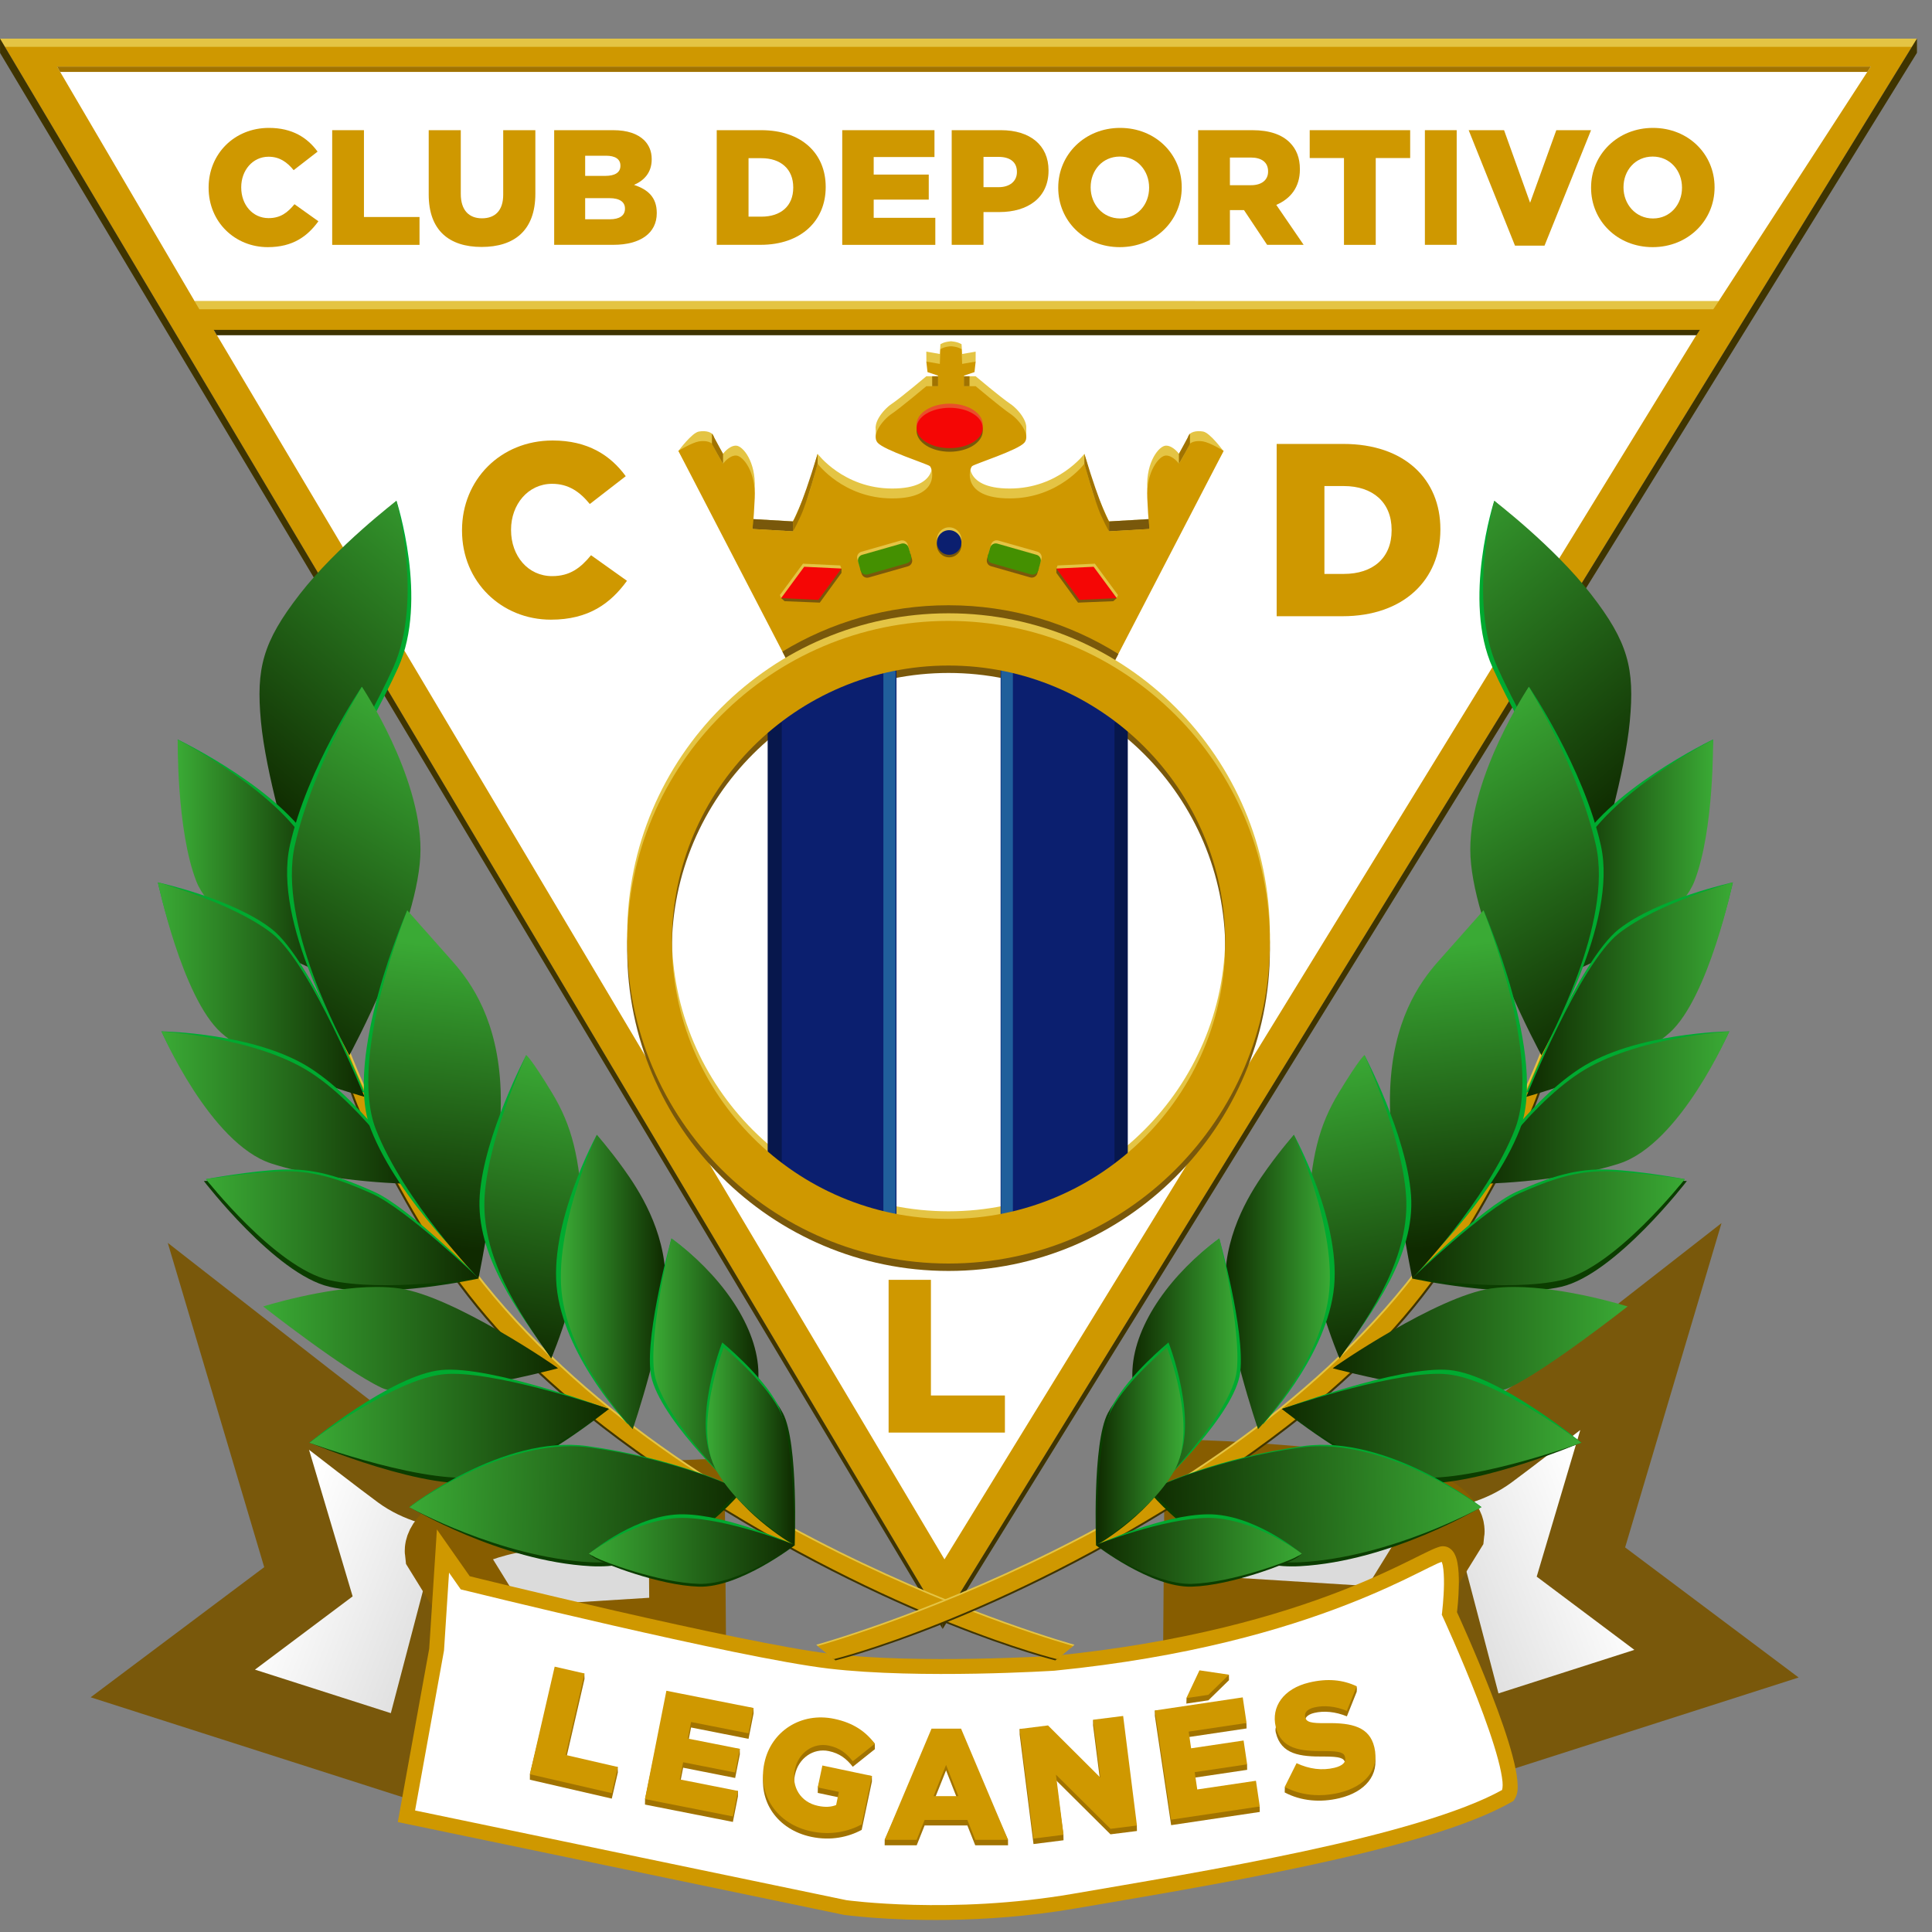 <?xml version="1.0" encoding="UTF-8"?>
<svg xmlns="http://www.w3.org/2000/svg" width="50" height="50" viewBox="0 0 50 50" fill="none">
  <rect x="0" y="0" width="50" height="50" fill="#808080" stroke="none"/>
  <path d="M40.914 40.425L44.423 43.056L38.09 45.085L36.253 38.094C36.253 38.094 37.596 38.259 38.528 37.573C39.461 36.888 42.724 34.339 42.724 34.339L40.914 40.425Z" fill="url(#paint0_linear_9037_372)"></path>
  <path d="M36.252 38.094C36.252 38.094 37.596 38.259 38.528 37.573C39.461 36.888 42.723 34.339 42.723 34.339L40.914 40.425L44.423 43.056L38.089 45.085L36.252 38.094Z" stroke="#79580B" stroke-width="1.978" stroke-miterlimit="10"></path>
  <path d="M31.125 38.259L31.098 41.768L35.924 42.069L37.432 39.63C37.432 39.63 37.486 39.163 36.033 38.78C34.58 38.396 31.125 38.259 31.125 38.259Z" fill="#DBDBDB"></path>
  <path d="M31.125 38.259L31.098 41.768L35.924 42.069L37.432 39.63C37.432 39.63 37.486 39.163 36.033 38.78C34.58 38.396 31.125 38.259 31.125 38.259Z" stroke="#875D00" stroke-width="1.978" stroke-miterlimit="10"></path>
  <path d="M7.982 40.936L4.472 43.567L10.806 45.596L12.643 38.605C12.643 38.605 11.299 38.77 10.367 38.084C9.435 37.4 6.172 34.85 6.172 34.85L7.982 40.936Z" fill="url(#paint1_linear_9037_372)"></path>
  <path d="M12.643 38.606C12.643 38.606 11.3 38.77 10.367 38.085C9.435 37.399 6.172 34.85 6.172 34.85L7.982 40.936L4.472 43.568L10.806 45.596L12.643 38.606Z" stroke="#79580B" stroke-width="1.978" stroke-miterlimit="10"></path>
  <path d="M17.77 38.77L17.798 42.279L12.972 42.58L11.464 40.141C11.464 40.141 11.409 39.675 12.862 39.291C14.316 38.907 17.77 38.77 17.77 38.77Z" fill="#DBDBDB"></path>
  <path d="M17.77 38.77L17.798 42.279L12.972 42.58L11.464 40.141C11.464 40.141 11.409 39.675 12.862 39.291C14.316 38.907 17.77 38.77 17.77 38.77Z" stroke="#875D00" stroke-width="1.978" stroke-miterlimit="10"></path>
  <path d="M24.523 49.687C22.927 49.709 21.846 49.557 21.846 49.557L21.839 49.556L10.295 47.155L11.108 42.667L11.307 39.581L11.622 40.03L12.156 40.792C12.218 40.808 13.898 41.223 15.925 41.687C17.99 42.159 20.354 42.666 21.494 42.8C23.79 43.071 27.265 42.853 27.269 42.853C30.69 42.512 33.109 41.794 34.713 41.17C35.515 40.858 36.113 40.57 36.534 40.361C36.745 40.257 36.91 40.173 37.041 40.113C37.105 40.084 37.161 40.06 37.214 40.043C37.267 40.025 37.314 40.007 37.398 40.021C37.51 40.039 37.59 40.121 37.634 40.197C37.677 40.272 37.7 40.352 37.717 40.438C37.75 40.61 37.757 40.81 37.755 41.007C37.75 41.371 37.713 41.671 37.707 41.723C37.738 41.791 38.179 42.752 38.595 43.825C38.811 44.381 39.015 44.955 39.142 45.436C39.206 45.676 39.252 45.892 39.269 46.078C39.285 46.264 39.29 46.423 39.192 46.57L39.167 46.608L39.128 46.63C37.985 47.288 35.968 47.828 33.824 48.288C31.68 48.748 29.416 49.118 27.827 49.391C26.622 49.599 25.48 49.674 24.523 49.687Z" fill="#CF9800"></path>
  <path d="M23.65 49.297C24.723 49.324 26.188 49.283 27.762 49.012C29.354 48.737 31.612 48.368 33.743 47.911C35.839 47.462 37.809 46.918 38.873 46.325C38.877 46.307 38.897 46.244 38.885 46.113C38.871 45.963 38.831 45.763 38.77 45.535C38.649 45.079 38.449 44.513 38.236 43.964C37.811 42.867 37.337 41.839 37.337 41.839L37.314 41.789L37.321 41.734C37.321 41.734 37.365 41.368 37.37 41.002C37.372 40.819 37.363 40.636 37.339 40.513C37.329 40.466 37.319 40.442 37.309 40.419C37.281 40.429 37.248 40.442 37.2 40.464C37.084 40.517 36.917 40.601 36.705 40.706C36.28 40.917 35.669 41.212 34.852 41.529C33.218 42.165 30.762 42.892 27.303 43.236L27.299 43.237L27.296 43.237C27.296 43.237 23.814 43.461 21.449 43.183C20.259 43.043 17.908 42.535 15.839 42.062C13.771 41.589 11.994 41.15 11.994 41.15L11.924 41.133L11.621 40.7L11.491 42.714L10.742 46.855L21.904 49.176C21.912 49.177 22.584 49.27 23.65 49.297Z" fill="white"></path>
  <path d="M14.355 43.274L15.123 43.314L15.127 43.452L14.641 45.56L15.986 45.732L15.99 45.872L15.833 46.548L13.713 46.059L13.714 45.913L14.355 43.274Z" fill="#A17300"></path>
  <path d="M17.246 43.898L19.5 44.205L19.502 44.344L19.372 45.001L17.885 44.707L17.801 45.135L19.145 45.262L19.147 45.401L19.026 46.014L17.68 45.748L17.592 46.193L19.098 46.352L19.098 46.49L18.967 47.151L16.692 46.702L16.694 46.559L17.246 43.898Z" fill="#A17300"></path>
  <path d="M19.781 45.771L19.783 45.763C19.955 44.948 20.729 44.444 21.592 44.626C22.047 44.722 22.404 44.846 22.639 45.127C22.641 45.183 22.641 45.201 22.642 45.268L22.07 45.724C21.905 45.514 21.73 45.377 21.45 45.318C21.047 45.233 20.664 45.502 20.574 45.93L20.572 45.938C20.476 46.393 20.723 46.783 21.167 46.877C21.358 46.917 21.511 46.908 21.639 46.855L21.71 46.516L21.163 46.4L21.167 46.257L21.283 45.833L22.564 45.962L22.565 46.104L22.3 47.358C21.952 47.543 21.505 47.645 20.994 47.537C20.123 47.353 19.602 46.618 19.781 45.771Z" fill="#A17300"></path>
  <path d="M24.802 46.625L24.484 45.817L24.161 46.625H24.802ZM24.108 44.878H24.872L26.087 47.612L26.088 47.756H25.239L25.035 47.242H23.929L23.724 47.756H22.895L22.896 47.612L24.108 44.878Z" fill="#A17300"></path>
  <path d="M26.389 44.888L26.388 44.747L27.122 44.796L28.478 46.147L28.288 44.648L28.291 44.507L29.421 47.242L29.424 47.386L28.739 47.472L27.328 46.07L27.521 47.482L27.524 47.626L26.747 47.724L26.389 44.888Z" fill="#A17300"></path>
  <path d="M31.804 43.341L31.806 43.483L31.273 44.004L30.703 44.089L30.708 43.942L31.804 43.341ZM29.888 44.408L29.887 44.267L32.258 44.589L32.261 44.732L30.762 44.955L30.827 45.387L32.274 45.658L32.276 45.803L30.919 46.005L30.986 46.453L32.6 46.748L32.603 46.893L30.309 47.235L29.888 44.408Z" fill="#A17300"></path>
  <path d="M33.248 46.388L33.252 46.241C33.582 46.393 34.214 45.969 34.536 45.892C34.746 45.842 34.841 45.744 34.812 45.625L34.81 45.617C34.782 45.498 34.677 45.46 34.274 45.459C33.65 45.465 33.153 45.408 33.018 44.839L33.016 44.832C32.893 44.315 34.427 43.727 35.109 43.648C35.12 43.72 35.114 43.714 35.112 43.782L34.857 44.419C34.559 44.296 34.259 44.271 34.013 44.33C33.826 44.374 33.753 44.471 33.777 44.575L33.779 44.582C33.809 44.71 33.918 44.742 34.328 44.737C34.997 44.725 35.443 44.837 35.567 45.357L35.569 45.365C35.704 45.933 35.336 46.377 34.66 46.538C34.168 46.655 33.667 46.611 33.248 46.388Z" fill="#A17300"></path>
  <path d="M14.355 43.133L15.127 43.31L14.641 45.419L15.99 45.73L15.833 46.406L13.713 45.917L14.355 43.133Z" fill="#CF9800"></path>
  <path d="M17.246 43.757L19.502 44.202L19.372 44.859L17.885 44.565L17.801 44.994L19.147 45.26L19.026 45.872L17.68 45.607L17.592 46.051L19.098 46.349L18.967 47.009L16.692 46.56L17.246 43.757Z" fill="#CF9800"></path>
  <path d="M19.781 45.629L19.783 45.621C19.955 44.806 20.729 44.302 21.592 44.484C22.083 44.587 22.4 44.809 22.642 45.127L22.07 45.582C21.905 45.372 21.73 45.235 21.45 45.176C21.047 45.091 20.664 45.36 20.574 45.788L20.572 45.796C20.476 46.251 20.723 46.641 21.167 46.735C21.358 46.776 21.511 46.766 21.639 46.714L21.71 46.374L21.163 46.258L21.283 45.691L22.565 45.962L22.3 47.216C21.952 47.401 21.505 47.503 20.994 47.395C20.123 47.212 19.602 46.476 19.781 45.629Z" fill="#CF9800"></path>
  <path d="M24.802 46.484L24.484 45.676L24.161 46.484H24.802ZM24.108 44.737H24.872L26.088 47.615H25.239L25.035 47.1H23.929L23.724 47.615H22.895L24.108 44.737Z" fill="#CF9800"></path>
  <path d="M26.389 44.746L27.122 44.654L28.478 46.005L28.288 44.507L29.067 44.409L29.424 47.244L28.74 47.33L27.328 45.928L27.524 47.484L26.747 47.582L26.389 44.746Z" fill="#CF9800"></path>
  <path d="M31.042 43.228L31.806 43.341L31.273 43.862L30.703 43.947L31.042 43.228ZM29.888 44.267L32.162 43.928L32.261 44.59L30.763 44.814L30.826 45.246L32.184 45.044L32.276 45.661L30.919 45.863L30.985 46.311L32.504 46.086L32.603 46.751L30.309 47.093L29.888 44.267Z" fill="#CF9800"></path>
  <path d="M33.248 46.246L33.555 45.631C33.885 45.784 34.214 45.827 34.536 45.75C34.746 45.7 34.841 45.602 34.812 45.483L34.81 45.475C34.782 45.356 34.677 45.318 34.274 45.318C33.65 45.324 33.153 45.265 33.018 44.697L33.016 44.69C32.893 44.173 33.213 43.703 33.88 43.544C34.353 43.431 34.753 43.471 35.112 43.641L34.857 44.277C34.559 44.154 34.259 44.129 34.013 44.188C33.826 44.232 33.753 44.329 33.777 44.433L33.779 44.441C33.809 44.568 33.918 44.6 34.328 44.595C34.997 44.583 35.443 44.695 35.567 45.215L35.569 45.223C35.704 45.791 35.336 46.235 34.66 46.396C34.168 46.513 33.667 46.469 33.248 46.246Z" fill="#CF9800"></path>
  <path d="M48.711 1.332H0.864L24.536 41.301L48.711 1.332Z" fill="white"></path>
  <path d="M5.039 7.798L1.476 1.722H48.416L44.476 7.798H5.039ZM24.443 40.356L5.542 8.553H43.974L24.443 40.356ZM0 1L24.388 41.97L49.611 1H0Z" fill="#CF9800"></path>
  <path d="M0.002 1L0.129 1.212H49.477L49.61 1H0.002Z" fill="#E4C444"></path>
  <path d="M5.032 7.79L5.159 8.004H44.34L44.483 7.792L5.032 7.79Z" fill="#E4C444"></path>
  <path d="M1.476 1.722L1.556 1.861H48.327L48.416 1.722H1.476Z" fill="#A17300"></path>
  <path d="M5.531 8.537L5.611 8.676H43.904L43.993 8.537H5.531Z" fill="#3F3400"></path>
  <path d="M24.388 41.97L24.396 42.158L49.611 1.366V1L24.388 41.97Z" fill="#3F3400"></path>
  <path d="M24.395 42.158L0.002 1.371L0 1L24.39 41.973" fill="#3F3400"></path>
  <path d="M5.399 4.861V4.853C5.399 3.988 6.061 3.31 6.96 3.31C7.566 3.31 7.956 3.564 8.219 3.924L7.6 4.404C7.43 4.196 7.235 4.056 6.951 4.056C6.536 4.056 6.243 4.412 6.243 4.844V4.853C6.243 5.298 6.536 5.645 6.951 5.645C7.261 5.645 7.443 5.501 7.621 5.285L8.24 5.726C7.96 6.112 7.583 6.396 6.93 6.396C6.082 6.396 5.399 5.747 5.399 4.861Z" fill="#CF9800"></path>
  <path d="M8.597 3.369H9.419V5.616H10.857V6.337H8.597V3.369Z" fill="#CF9800"></path>
  <path d="M11.095 5.035V3.369H11.925V5.018C11.925 5.446 12.142 5.65 12.473 5.65C12.807 5.65 13.023 5.455 13.023 5.039V3.369H13.855V5.014C13.855 5.967 13.308 6.391 12.464 6.391C11.625 6.391 11.095 5.963 11.095 5.035Z" fill="#CF9800"></path>
  <path d="M15.771 5.128H15.144V5.675H15.78C16.035 5.675 16.174 5.578 16.174 5.404V5.395C16.174 5.234 16.047 5.128 15.771 5.128ZM16.056 4.285C16.056 4.119 15.924 4.03 15.682 4.03H15.144V4.552H15.661C15.911 4.552 16.056 4.467 16.056 4.293V4.285ZM14.342 3.369H15.865C16.238 3.369 16.501 3.462 16.675 3.632C16.794 3.755 16.866 3.912 16.866 4.115V4.124C16.866 4.467 16.67 4.671 16.408 4.785C16.768 4.903 16.997 5.107 16.997 5.51V5.519C16.997 6.027 16.581 6.336 15.873 6.336H14.342V3.369Z" fill="#CF9800"></path>
  <path d="M19.372 4.094V5.607H19.707C20.203 5.607 20.529 5.336 20.529 4.857V4.848C20.529 4.373 20.203 4.094 19.707 4.094H19.372ZM18.549 3.369H19.698C20.754 3.369 21.369 3.979 21.369 4.836V4.844C21.369 5.701 20.745 6.336 19.681 6.336H18.549V3.369Z" fill="#CF9800"></path>
  <path d="M21.797 3.369H24.184V4.064H22.611V4.518H24.036V5.166H22.611V5.637H24.206V6.337H21.797V3.369Z" fill="#CF9800"></path>
  <path d="M25.847 4.844C26.135 4.844 26.318 4.687 26.318 4.454V4.446C26.318 4.191 26.135 4.06 25.843 4.06H25.453V4.844L25.847 4.844ZM24.63 3.369H25.906C26.653 3.369 27.136 3.755 27.136 4.408V4.416C27.136 5.12 26.597 5.488 25.864 5.488H25.453V6.336H24.63V3.369Z" fill="#CF9800"></path>
  <path d="M29.739 4.861V4.853C29.739 4.42 29.434 4.052 28.98 4.052C28.527 4.052 28.226 4.416 28.226 4.844V4.853C28.226 5.281 28.535 5.654 28.989 5.654C29.438 5.654 29.739 5.289 29.739 4.861ZM27.387 4.861V4.853C27.387 4.001 28.073 3.31 28.989 3.31C29.905 3.31 30.583 3.992 30.583 4.844V4.853C30.583 5.705 29.896 6.396 28.98 6.396C28.064 6.396 27.387 5.713 27.387 4.861Z" fill="#CF9800"></path>
  <path d="M32.377 4.793C32.653 4.793 32.818 4.658 32.818 4.441V4.433C32.818 4.196 32.644 4.077 32.373 4.077H31.83V4.793L32.377 4.793ZM31.008 3.369H32.411C32.865 3.369 33.178 3.488 33.378 3.687C33.552 3.861 33.641 4.085 33.641 4.378V4.387C33.641 4.844 33.399 5.145 33.03 5.302L33.738 6.336H32.793L32.195 5.438H31.83V6.336H31.008V3.369Z" fill="#CF9800"></path>
  <path d="M34.782 4.09H33.895V3.369H36.495V4.09H35.604V6.337H34.782V4.09Z" fill="#CF9800"></path>
  <path d="M36.876 3.369H37.699V6.336H36.876V3.369Z" fill="#CF9800"></path>
  <path d="M38.009 3.369H38.925L39.599 5.247L40.277 3.369H41.176L39.972 6.358H39.208L38.009 3.369Z" fill="#CF9800"></path>
  <path d="M43.53 4.861V4.853C43.53 4.42 43.224 4.052 42.771 4.052C42.317 4.052 42.016 4.416 42.016 4.844V4.853C42.016 5.281 42.326 5.654 42.779 5.654C43.228 5.654 43.53 5.289 43.53 4.861ZM41.177 4.861V4.853C41.177 4.001 41.863 3.31 42.779 3.31C43.695 3.31 44.373 3.992 44.373 4.844V4.853C44.373 5.705 43.687 6.396 42.771 6.396C41.855 6.396 41.177 5.713 41.177 4.861Z" fill="#CF9800"></path>
  <path d="M11.957 13.732V13.719C11.957 12.42 12.951 11.4 14.302 11.4C15.213 11.4 15.799 11.783 16.194 12.324L15.264 13.044C15.009 12.731 14.716 12.521 14.289 12.521C13.665 12.521 13.226 13.057 13.226 13.706V13.719C13.226 14.388 13.665 14.91 14.289 14.91C14.755 14.91 15.028 14.694 15.296 14.369L16.226 15.031C15.805 15.611 15.238 16.037 14.258 16.037C12.983 16.037 11.957 15.063 11.957 13.732Z" fill="#CF9800"></path>
  <path d="M34.276 12.579V14.853H34.779C35.525 14.853 36.015 14.445 36.015 13.725V13.713C36.015 12.999 35.525 12.579 34.779 12.579H34.276ZM33.04 11.489H34.766C36.353 11.489 37.277 12.407 37.277 13.694V13.706C37.277 14.993 36.34 15.948 34.741 15.948H33.04V11.489Z" fill="#CF9800"></path>
  <path d="M22.997 33.122H24.092V36.115H26.007V37.075H22.997V33.122Z" fill="#CF9800"></path>
  <path d="M22.665 11.028V11.316L22.86 11.32L22.665 11.028Z" fill="#E4C444"></path>
  <path d="M26.56 11.028V11.316L26.365 11.32L26.56 11.028Z" fill="#E4C444"></path>
  <path d="M31.663 11.675C31.663 11.675 31.318 11.198 31.135 11.168C30.953 11.137 30.786 11.183 30.755 11.289C30.725 11.395 30.512 11.745 30.512 11.745C30.512 11.745 30.36 11.533 30.177 11.533C29.995 11.533 29.66 11.958 29.691 12.627C29.721 13.296 29.752 13.433 29.752 13.433L28.702 13.494C28.702 13.494 28.352 12.764 28.246 12.384C28.14 12.004 28.064 11.745 28.064 11.745C28.064 11.745 27.395 12.643 26.132 12.643C24.87 12.643 25.083 11.867 25.159 11.806C25.235 11.745 26.345 11.395 26.512 11.198C26.68 11 26.375 10.605 26.148 10.453C25.919 10.301 25.25 9.738 25.25 9.738H24.946V9.465L25.249 9.358L25.25 9.1L24.901 9.161L24.885 8.909C24.885 8.909 24.8 8.849 24.642 8.836V8.833C24.631 8.833 24.622 8.834 24.612 8.834C24.602 8.834 24.592 8.833 24.581 8.833V8.836C24.423 8.849 24.338 8.909 24.338 8.909L24.323 9.161L23.973 9.1L23.975 9.36L24.277 9.465V9.738H23.973C23.973 9.738 23.304 10.301 23.076 10.453C22.848 10.605 22.543 11 22.711 11.198C22.878 11.395 23.988 11.745 24.064 11.806C24.14 11.867 24.353 12.643 23.091 12.643C21.829 12.643 21.16 11.745 21.16 11.745C21.16 11.745 21.084 12.004 20.978 12.384C20.871 12.764 20.521 13.494 20.521 13.494L19.472 13.433C19.472 13.433 19.502 13.296 19.532 12.627C19.563 11.958 19.229 11.533 19.046 11.533C18.864 11.533 18.712 11.745 18.712 11.745C18.712 11.745 18.499 11.395 18.468 11.289C18.438 11.183 18.271 11.137 18.088 11.168C17.905 11.198 17.559 11.669 17.559 11.669L20.369 16.839L24.612 16.476L28.854 16.839L31.663 11.675Z" fill="#E4C444"></path>
  <path d="M28.702 13.494V13.751L29.751 13.69V13.433L28.702 13.494Z" fill="#79580B"></path>
  <path d="M19.472 13.433V13.69L20.521 13.751V13.494L19.472 13.433Z" fill="#79580B"></path>
  <path d="M31.668 11.668C31.668 11.668 31.318 11.455 31.135 11.424C30.953 11.394 30.786 11.439 30.755 11.546C30.725 11.652 30.512 12.002 30.512 12.002C30.512 12.002 30.36 11.789 30.177 11.789C29.995 11.789 29.66 12.215 29.691 12.884C29.721 13.553 29.752 13.69 29.752 13.69L28.702 13.751C28.702 13.751 28.352 13.021 28.246 12.641C28.14 12.261 28.064 12.002 28.064 12.002C28.064 12.002 27.395 12.899 26.132 12.899C24.87 12.899 25.083 12.124 25.159 12.063C25.235 12.002 26.346 11.652 26.512 11.455C26.68 11.257 26.376 10.862 26.147 10.71C25.919 10.558 25.25 9.995 25.25 9.995H24.946V9.721L25.22 9.63L25.25 9.357L24.9 9.418L24.885 9.038C24.885 9.038 24.8 8.977 24.642 8.964V8.962C24.631 8.962 24.622 8.963 24.612 8.963C24.602 8.963 24.592 8.962 24.581 8.962V8.964C24.423 8.977 24.338 9.038 24.338 9.038L24.323 9.418L23.973 9.357L24.004 9.63L24.277 9.721V9.995H23.973C23.973 9.995 23.304 10.558 23.076 10.71C22.848 10.862 22.543 11.257 22.711 11.455C22.878 11.652 23.988 12.002 24.064 12.063C24.14 12.124 24.353 12.899 23.091 12.899C21.829 12.899 21.16 12.002 21.16 12.002C21.16 12.002 21.084 12.261 20.977 12.641C20.871 13.021 20.521 13.751 20.521 13.751L19.472 13.69C19.472 13.69 19.502 13.553 19.533 12.884C19.563 12.215 19.229 11.789 19.046 11.789C18.864 11.789 18.712 12.002 18.712 12.002C18.712 12.002 18.498 11.652 18.468 11.546C18.438 11.439 18.271 11.394 18.088 11.424C17.905 11.455 17.556 11.668 17.556 11.668L20.369 17.095L24.612 16.733L28.854 17.095L31.668 11.668Z" fill="#CF9800"></path>
  <path d="M20.369 17.095L24.612 16.733L28.854 17.095L28.943 16.924C27.667 16.126 26.161 15.664 24.548 15.664C22.976 15.664 21.504 16.102 20.249 16.863L20.369 17.095Z" fill="#79580B"></path>
  <path d="M23.721 11.151C23.721 10.852 24.105 10.611 24.578 10.611C25.051 10.611 25.434 10.852 25.434 11.151C25.434 11.449 25.051 11.691 24.578 11.691C24.105 11.691 23.721 11.449 23.721 11.151Z" fill="#79580B"></path>
  <path d="M24.548 17.027C20.6 17.027 17.387 20.239 17.387 24.187C17.387 28.135 20.6 31.348 24.548 31.348C28.497 31.348 31.71 28.135 31.71 24.187C31.71 20.239 28.497 17.027 24.548 17.027ZM24.548 32.502C19.963 32.502 16.232 28.772 16.232 24.187C16.232 19.602 19.963 15.872 24.548 15.872C29.135 15.872 32.865 19.602 32.865 24.187C32.865 28.772 29.135 32.502 24.548 32.502Z" fill="#E4C444"></path>
  <path d="M24.548 17.416C20.6 17.416 17.387 20.628 17.387 24.577C17.387 28.525 20.6 31.737 24.548 31.737C28.497 31.737 31.71 28.525 31.71 24.577C31.71 20.628 28.497 17.416 24.548 17.416ZM24.548 32.892C19.963 32.892 16.232 29.162 16.232 24.577C16.232 19.991 19.963 16.261 24.548 16.261C29.135 16.261 32.865 19.991 32.865 24.577C32.865 29.162 29.135 32.892 24.548 32.892Z" fill="#79580B"></path>
  <path d="M23.201 32.165L19.928 30.933V17.826L23.201 16.703V32.165Z" fill="#0B1F6F"></path>
  <path d="M29.169 30.698L25.896 32.165V16.703L29.169 17.802V30.698Z" fill="#0B1F6F"></path>
  <path d="M29.187 30.722H28.843V18.695H29.187V30.722Z" fill="#07174C"></path>
  <path d="M20.232 30.722H19.867V18.695H20.232V30.722Z" fill="#07174C"></path>
  <path d="M23.176 31.98H22.862V17.271H23.176V31.98Z" fill="#205F9B"></path>
  <path d="M26.213 31.98H25.909V17.268H26.213V31.98Z" fill="#205F9B"></path>
  <path d="M24.548 17.224C20.6 17.224 17.387 20.436 17.387 24.384C17.387 28.332 20.6 31.545 24.548 31.545C28.497 31.545 31.71 28.332 31.71 24.384C31.71 20.436 28.497 17.224 24.548 17.224ZM24.548 32.7C19.963 32.7 16.232 28.969 16.232 24.384C16.232 19.799 19.963 16.069 24.548 16.069C29.135 16.069 32.865 19.799 32.865 24.384C32.865 28.969 29.135 32.7 24.548 32.7Z" fill="#CF9800"></path>
  <path d="M18.425 11.226V11.484C18.425 11.484 18.462 11.551 18.506 11.638C18.55 11.726 18.712 12.002 18.712 12.002V11.745L18.488 11.332C18.488 11.332 18.446 11.23 18.425 11.226Z" fill="#A17300"></path>
  <path d="M30.796 11.226V11.484C30.796 11.484 30.76 11.551 30.716 11.638C30.672 11.726 30.51 12.002 30.51 12.002V11.745L30.734 11.332C30.734 11.332 30.776 11.23 30.796 11.226Z" fill="#A17300"></path>
  <path d="M23.721 10.988C23.721 10.689 24.105 10.447 24.578 10.447C25.051 10.447 25.434 10.689 25.434 10.988C25.434 11.286 25.051 11.528 24.578 11.528C24.105 11.528 23.721 11.286 23.721 10.988Z" fill="#E94F2B"></path>
  <path d="M21.16 11.745V12.002C21.16 12.002 20.898 12.971 20.726 13.345C20.557 13.714 20.521 13.75 20.521 13.75V13.494C20.521 13.494 20.722 13.198 21.16 11.745Z" fill="#A17300"></path>
  <path d="M28.064 11.745V12.002C28.064 12.002 28.326 12.971 28.498 13.345C28.667 13.714 28.703 13.75 28.703 13.75V13.494C28.703 13.494 28.502 13.198 28.064 11.745Z" fill="#A17300"></path>
  <path d="M23.721 11.076C23.721 10.787 24.105 10.554 24.578 10.554C25.051 10.554 25.434 10.787 25.434 11.076C25.434 11.364 25.051 11.598 24.578 11.598C24.105 11.598 23.721 11.364 23.721 11.076Z" fill="#F50605"></path>
  <path d="M24.246 14.106C24.246 13.93 24.388 13.787 24.564 13.787C24.739 13.787 24.882 13.93 24.882 14.106C24.882 14.281 24.739 14.424 24.564 14.424C24.388 14.424 24.246 14.281 24.246 14.106Z" fill="#79580B"></path>
  <path d="M22.338 14.439L23.353 14.149C23.433 14.127 23.517 14.173 23.54 14.253L23.602 14.47C23.625 14.55 23.578 14.634 23.498 14.656L22.483 14.946C22.403 14.969 22.32 14.922 22.297 14.843L22.235 14.625C22.212 14.545 22.258 14.461 22.338 14.439Z" fill="#79580B"></path>
  <path d="M20.304 15.559L20.813 14.78L21.777 14.826L21.216 15.596L20.304 15.559Z" fill="#79580B"></path>
  <path d="M26.806 14.436L25.791 14.146C25.711 14.123 25.628 14.17 25.605 14.249L25.543 14.467C25.52 14.547 25.566 14.631 25.646 14.653L26.661 14.943C26.741 14.966 26.825 14.919 26.847 14.839L26.91 14.622C26.932 14.542 26.886 14.458 26.806 14.436Z" fill="#79580B"></path>
  <path d="M24.246 13.965C24.246 13.789 24.388 13.647 24.564 13.647C24.739 13.647 24.882 13.789 24.882 13.965C24.882 14.14 24.739 14.283 24.564 14.283C24.388 14.283 24.246 14.14 24.246 13.965Z" fill="#E4C444"></path>
  <path d="M22.291 14.28L23.306 13.99C23.386 13.967 23.469 14.014 23.492 14.094L23.554 14.312C23.577 14.392 23.531 14.475 23.451 14.498L22.436 14.787C22.356 14.81 22.272 14.764 22.25 14.684L22.187 14.466C22.165 14.386 22.211 14.303 22.291 14.28Z" fill="#E4C444"></path>
  <path d="M20.184 15.399L20.781 14.588L21.746 14.634L21.148 15.445L20.184 15.399Z" fill="#E4C444"></path>
  <path d="M26.85 14.278L25.835 13.989C25.755 13.966 25.671 14.012 25.649 14.092L25.586 14.31C25.564 14.39 25.61 14.473 25.69 14.496L26.705 14.786C26.785 14.808 26.868 14.762 26.891 14.682L26.953 14.464C26.976 14.384 26.93 14.301 26.85 14.278Z" fill="#E4C444"></path>
  <path d="M20.184 15.399L20.215 15.479L20.29 15.407L20.275 15.375L20.184 15.399Z" fill="#E4C444"></path>
  <path d="M21.746 14.634L21.777 14.714L21.687 14.734L21.653 14.693L21.746 14.634Z" fill="#E4C444"></path>
  <path d="M20.306 15.56L20.216 15.479L21.777 14.714V14.826L20.306 15.56Z" fill="#79580B"></path>
  <path d="M24.246 14.039C24.246 13.864 24.388 13.721 24.564 13.721C24.739 13.721 24.882 13.864 24.882 14.039C24.882 14.215 24.739 14.358 24.564 14.358C24.388 14.358 24.246 14.215 24.246 14.039Z" fill="#0B1F6F"></path>
  <path d="M22.313 14.359L23.328 14.069C23.408 14.046 23.491 14.093 23.514 14.173L23.576 14.39C23.599 14.47 23.553 14.554 23.473 14.576L22.458 14.866C22.378 14.889 22.294 14.842 22.272 14.762L22.209 14.545C22.187 14.465 22.233 14.381 22.313 14.359Z" fill="#449001"></path>
  <path d="M20.216 15.479L20.813 14.668L21.777 14.714L21.18 15.525L20.216 15.479Z" fill="#F50605"></path>
  <path d="M28.813 15.559L28.303 14.78L27.339 14.826L27.9 15.596L28.813 15.559Z" fill="#79580B"></path>
  <path d="M28.933 15.399L28.335 14.588L27.371 14.634L27.968 15.445L28.933 15.399Z" fill="#E4C444"></path>
  <path d="M28.933 15.399L28.901 15.479L28.827 15.407L28.841 15.375L28.933 15.399Z" fill="#E4C444"></path>
  <path d="M27.371 14.634L27.339 14.714L27.429 14.734L27.463 14.693L27.371 14.634Z" fill="#E4C444"></path>
  <path d="M28.811 15.56L28.901 15.479L27.339 14.714V14.826L28.811 15.56Z" fill="#79580B"></path>
  <path d="M28.901 15.479L28.303 14.668L27.339 14.714L27.937 15.525L28.901 15.479Z" fill="#F50605"></path>
  <path d="M26.827 14.359L25.812 14.069C25.732 14.046 25.649 14.093 25.626 14.173L25.564 14.39C25.541 14.47 25.587 14.554 25.668 14.576L26.683 14.866C26.762 14.889 26.846 14.842 26.869 14.762L26.931 14.545C26.954 14.465 26.907 14.381 26.827 14.359Z" fill="#449001"></path>
  <path d="M25.091 9.995H24.946V9.738H25.091V9.995Z" fill="#A17300"></path>
  <path d="M24.277 9.738H24.125V9.995H24.277V9.738Z" fill="#A17300"></path>
  <path d="M27.311 42.971L27.728 42.63C27.728 42.63 16.808 39.635 11.727 32.282C6.647 24.928 8.353 21.402 8.353 21.402C8.353 21.402 7.898 26.292 9.567 29.401C11.235 32.509 12.52 35.071 17.794 38.498C23.102 41.948 27.311 42.971 27.311 42.971Z" fill="#3F3400"></path>
  <path d="M27.391 42.907L27.808 42.566C27.808 42.566 16.888 39.571 11.808 32.218C6.727 24.863 8.433 21.338 8.433 21.338C8.433 21.338 7.978 26.228 9.647 29.337C11.315 32.445 12.6 35.007 17.874 38.434C23.183 41.884 27.391 42.907 27.391 42.907Z" fill="#E4C444"></path>
  <path d="M27.355 42.939L27.772 42.598C27.772 42.598 16.852 39.603 11.771 32.249C6.691 24.895 8.397 21.369 8.397 21.369C8.397 21.369 7.942 26.259 9.611 29.368C11.278 32.476 12.564 35.038 17.838 38.466C23.146 41.915 27.355 42.939 27.355 42.939Z" fill="#CF9800"></path>
  <path d="M7.63 22.07C7.63 22.07 7.01 20.039 6.882 18.67C6.753 17.301 6.924 16.617 7.886 15.377C8.849 14.136 10.261 12.96 10.261 12.96C10.261 12.96 11.095 15.526 10.304 17.28C9.512 19.033 7.63 22.07 7.63 22.07Z" fill="#00AA30"></path>
  <path d="M7.758 15.377C6.796 16.617 6.625 17.301 6.753 18.67C6.881 20.039 7.501 22.071 7.501 22.071C7.501 22.071 9.383 19.034 10.176 17.28C10.967 15.526 10.258 12.963 10.258 12.963C10.258 12.963 8.721 14.136 7.758 15.377Z" fill="url(#paint2_linear_9037_372)"></path>
  <path d="M8.532 25.184C8.532 25.184 5.702 24.096 5.189 22.774C4.676 21.453 4.598 19.137 4.598 19.137C4.598 19.137 7.428 20.489 8.206 22.075C8.983 23.661 8.532 25.184 8.532 25.184Z" fill="#00AA30"></path>
  <path d="M5.08 22.806C5.594 24.127 8.423 25.216 8.423 25.216C8.423 25.216 8.874 23.692 8.097 22.106C7.319 20.52 4.599 19.143 4.599 19.143C4.599 19.143 4.567 21.484 5.08 22.806Z" fill="url(#paint3_linear_9037_372)"></path>
  <path d="M9.434 28.278C9.434 28.278 8.05 24.842 7.039 24.049C6.029 23.256 4.085 22.836 4.085 22.836C4.085 22.836 4.707 25.697 5.718 26.614C6.728 27.531 9.434 28.278 9.434 28.278Z" fill="#00AA30"></path>
  <path d="M4.088 22.836C4.088 22.836 4.707 25.806 5.718 26.723C6.728 27.64 9.434 28.386 9.434 28.386C9.434 28.386 8.05 24.951 7.039 24.158C6.029 23.366 4.088 22.836 4.088 22.836Z" fill="url(#paint4_linear_9037_372)"></path>
  <path d="M10.725 30.532C10.725 30.532 9.481 28.589 8.05 27.656C6.62 26.723 4.179 26.692 4.179 26.692C4.179 26.692 5.438 29.49 7.024 30.003C8.61 30.516 10.725 30.532 10.725 30.532Z" fill="#00AA30"></path>
  <path d="M4.18 26.695C4.18 26.695 5.438 29.599 7.024 30.112C8.609 30.625 10.724 30.641 10.724 30.641C10.724 30.641 9.481 28.698 8.05 27.765C6.62 26.832 4.18 26.695 4.18 26.695Z" fill="url(#paint5_linear_9037_372)"></path>
  <path d="M12.389 33.088C12.389 33.088 10.53 31.466 9.628 31.062C8.726 30.658 8.058 30.456 7.249 30.487C6.441 30.518 5.276 30.565 5.276 30.565C5.276 30.565 7.125 32.974 8.524 33.301C9.923 33.627 12.389 33.088 12.389 33.088Z" fill="#0B3D00"></path>
  <path d="M12.367 33.044C12.367 33.044 10.585 31.247 9.683 30.843C8.781 30.439 8.113 30.236 7.304 30.268C6.496 30.299 5.329 30.516 5.329 30.516C5.329 30.516 7.18 32.755 8.579 33.081C9.978 33.408 12.367 33.044 12.367 33.044Z" fill="#00AA30"></path>
  <path d="M6.811 33.811C6.811 33.811 8.889 35.446 9.865 35.911C10.842 36.377 14.441 35.411 14.441 35.411C14.418 35.378 11.75 33.549 10.342 33.345C10.156 33.319 9.956 33.306 9.752 33.306C8.409 33.306 6.811 33.811 6.811 33.811Z" fill="url(#paint6_linear_9037_372)"></path>
  <path d="M15.743 36.464C15.743 36.464 13.862 37.749 12.511 38.078C11.16 38.408 8.007 37.336 8.007 37.336C8.007 37.336 10.138 35.581 11.421 35.456C12.704 35.331 15.743 36.464 15.743 36.464Z" fill="#00AA30"></path>
  <path d="M15.756 36.464C15.756 36.464 13.862 38.006 12.511 38.335C11.16 38.664 8.006 37.333 8.006 37.333C8.006 37.333 10.138 35.838 11.421 35.713C12.704 35.588 15.756 36.464 15.756 36.464Z" fill="#0B3D00"></path>
  <path d="M11.477 35.566C10.194 35.69 8.003 37.337 8.003 37.337C8.003 37.337 11.217 38.517 12.567 38.188C13.919 37.858 15.758 36.462 15.758 36.462C15.758 36.462 13.096 35.554 11.715 35.554C11.631 35.554 11.552 35.558 11.477 35.566Z" fill="url(#paint7_linear_9037_372)"></path>
  <path d="M18.894 38.432C18.894 38.432 17.393 37.724 15.2 37.424C13.008 37.123 10.593 39.002 10.593 39.002C10.593 39.002 12.851 40.267 15.215 40.394C17.58 40.52 19.209 38.35 19.209 38.35L18.894 38.432Z" fill="#00AA30"></path>
  <path d="M18.969 38.571C18.969 38.571 17.468 37.863 15.275 37.562C13.083 37.261 10.601 39.004 10.601 39.004C10.601 39.004 12.925 40.406 15.29 40.533C17.654 40.659 19.284 38.489 19.284 38.489L18.969 38.571Z" fill="#0B3D00"></path>
  <path d="M10.594 39.007C10.594 39.007 12.918 40.304 15.282 40.431C17.646 40.557 19.276 38.388 19.276 38.388L18.961 38.469C18.961 38.469 17.46 37.761 15.268 37.461C15.102 37.438 14.936 37.428 14.769 37.428C12.716 37.428 10.594 39.007 10.594 39.007Z" fill="url(#paint8_linear_9037_372)"></path>
  <path d="M20.571 39.99C20.571 39.99 19.137 41.096 18.088 41.063C17.039 41.029 15.612 40.453 15.424 40.347C15.315 40.285 15.239 40.212 15.239 40.212C15.239 40.212 16.507 39.309 17.679 39.32C18.851 39.331 20.571 39.99 20.571 39.99Z" fill="#0B3D00"></path>
  <path d="M20.512 39.962C20.512 39.962 19.128 40.803 18.078 40.769C17.029 40.735 15.48 40.308 15.3 40.246C15.235 40.224 15.316 40.157 15.316 40.157C15.316 40.157 16.5 39.178 17.672 39.19C18.844 39.2 20.512 39.962 20.512 39.962Z" fill="#00AA30"></path>
  <path d="M9.041 27.294C9.041 27.294 10.753 23.931 10.753 21.985C10.753 20.039 9.362 17.772 9.362 17.772C9.362 17.772 7.951 19.867 7.502 21.878C7.052 23.888 8.848 26.909 9.041 27.294Z" fill="#00AA30"></path>
  <path d="M7.63 21.877C7.181 23.888 8.848 26.925 9.041 27.311C9.041 27.311 10.882 23.931 10.882 21.985C10.882 20.039 9.367 17.776 9.367 17.776C9.367 17.776 8.079 19.867 7.63 21.877Z" fill="url(#paint9_linear_9037_372)"></path>
  <path d="M12.326 32.946C12.326 32.946 12.893 30.018 12.828 28.222C12.764 26.425 12.08 25.441 11.588 24.886C11.096 24.329 10.538 23.561 10.538 23.561C10.538 23.561 8.871 27.366 9.598 29.227C10.326 31.088 12.326 32.946 12.326 32.946Z" fill="#00AA30"></path>
  <path d="M9.727 29.227C10.454 31.087 12.383 33.085 12.383 33.085C12.383 33.085 13.021 30.018 12.957 28.222C12.893 26.426 12.208 25.441 11.716 24.886C11.224 24.329 10.54 23.56 10.54 23.56C10.54 23.56 8.999 27.366 9.727 29.227Z" fill="url(#paint10_linear_9037_372)"></path>
  <path d="M14.266 35.145C14.266 35.145 15.079 32.951 14.967 31.443C14.855 29.935 14.694 29.165 14.149 28.267C13.603 27.369 13.619 27.306 13.619 27.306C13.619 27.306 12.528 29.374 12.416 30.93C12.304 32.486 13.416 33.958 14.266 35.145Z" fill="#00AA30"></path>
  <path d="M12.544 30.929C12.432 32.486 13.415 33.968 14.266 35.155C14.266 35.155 15.207 32.951 15.095 31.443C14.983 29.935 14.822 29.165 14.277 28.267C13.732 27.369 13.619 27.305 13.619 27.305C13.619 27.305 12.657 29.374 12.544 30.929Z" fill="url(#paint11_linear_9037_372)"></path>
  <path d="M16.246 36.859C16.246 36.859 17.115 34.322 17.098 33.011C17.081 31.7 16.4 30.661 16.008 30.116C15.616 29.571 15.446 29.367 15.446 29.367C15.446 29.367 14.168 31.7 14.424 33.454C14.679 35.208 16.246 36.859 16.246 36.859Z" fill="#00AA30"></path>
  <path d="M14.552 33.581C14.808 35.336 16.375 36.987 16.375 36.987C16.375 36.987 17.243 34.45 17.226 33.139C17.209 31.828 16.528 30.789 16.136 30.244C15.744 29.699 15.446 29.372 15.446 29.372C15.446 29.372 14.297 31.828 14.552 33.581Z" fill="url(#paint12_linear_9037_372)"></path>
  <path d="M17.377 32.05C17.377 32.05 16.71 34.421 16.834 35.507C16.959 36.592 18.919 38.44 18.919 38.44C18.919 38.44 19.595 36.685 19.534 35.476C19.471 34.267 18.587 32.934 17.377 32.05Z" fill="#00AA30"></path>
  <path d="M16.926 35.477C17.05 36.563 18.911 38.439 18.911 38.439C18.911 38.439 19.686 36.656 19.625 35.446C19.563 34.237 18.586 32.934 17.376 32.051C17.376 32.051 16.802 34.392 16.926 35.477Z" fill="url(#paint13_linear_9037_372)"></path>
  <path d="M20.567 39.997C20.567 39.997 20.671 37.341 20.261 36.572C19.851 35.804 18.827 34.968 18.827 34.968C18.827 34.968 18.008 37.05 18.639 38.16C19.271 39.269 20.567 39.997 20.567 39.997Z" fill="#0B3D00"></path>
  <path d="M20.432 39.779C20.432 39.779 20.535 37.116 20.125 36.347C19.715 35.58 18.691 34.743 18.691 34.743C18.691 34.743 17.871 36.826 18.503 37.935C19.134 39.044 20.432 39.779 20.432 39.779Z" fill="#00AA30"></path>
  <path d="M18.543 38.064C19.175 39.173 20.555 39.963 20.555 39.963C20.555 39.963 20.574 37.244 20.165 36.476C19.755 35.708 18.731 34.871 18.731 34.871C18.731 34.871 17.912 36.954 18.543 38.064Z" fill="url(#paint14_linear_9037_372)"></path>
  <path d="M17.65 39.283C16.483 39.283 15.236 40.21 15.236 40.21C15.236 40.21 15.234 40.21 15.416 40.309C15.582 40.401 17.034 40.957 18.084 40.99C19.134 41.024 20.565 39.981 20.565 39.981C20.565 39.981 18.843 39.294 17.671 39.283C17.664 39.283 17.657 39.283 17.65 39.283Z" fill="url(#paint15_linear_9037_372)"></path>
  <path d="M7.242 30.314C6.434 30.345 5.332 30.516 5.332 30.516C5.332 30.516 7.118 32.801 8.517 33.128C9.917 33.454 12.38 33.077 12.38 33.077C12.38 33.077 10.523 31.293 9.621 30.889C8.779 30.512 8.141 30.311 7.403 30.311C7.35 30.311 7.297 30.312 7.242 30.314Z" fill="url(#paint16_linear_9037_372)"></path>
  <path d="M21.622 42.971L21.205 42.63C21.205 42.63 32.124 39.635 37.205 32.282C42.285 24.928 40.579 21.402 40.579 21.402C40.579 21.402 41.034 26.292 39.366 29.401C37.698 32.509 36.412 35.071 31.138 38.498C25.83 41.948 21.622 42.971 21.622 42.971Z" fill="#3F3400"></path>
  <path d="M21.541 42.907L21.125 42.566C21.125 42.566 32.044 39.571 37.125 32.218C42.205 24.863 40.499 21.338 40.499 21.338C40.499 21.338 40.954 26.228 39.286 29.337C37.618 32.445 36.332 35.007 31.058 38.434C25.75 41.884 21.541 42.907 21.541 42.907Z" fill="#E4C444"></path>
  <path d="M21.578 42.939L21.161 42.598C21.161 42.598 32.08 39.603 37.161 32.249C42.242 24.895 40.535 21.369 40.535 21.369C40.535 21.369 40.99 26.259 39.322 29.368C37.654 32.476 36.368 35.038 31.095 38.466C25.786 41.915 21.578 42.939 21.578 42.939Z" fill="#CF9800"></path>
  <path d="M41.302 22.07C41.302 22.07 41.923 20.039 42.051 18.67C42.18 17.301 42.008 16.617 41.046 15.377C40.083 14.136 38.671 12.96 38.671 12.96C38.671 12.96 37.837 15.526 38.629 17.28C39.42 19.033 41.302 22.07 41.302 22.07Z" fill="#00AA30"></path>
  <path d="M41.174 15.377C42.137 16.617 42.308 17.301 42.179 18.67C42.051 20.039 41.431 22.071 41.431 22.071C41.431 22.071 39.549 19.034 38.757 17.28C37.965 15.526 38.674 12.963 38.674 12.963C38.674 12.963 40.211 14.136 41.174 15.377Z" fill="url(#paint17_linear_9037_372)"></path>
  <path d="M40.4 25.184C40.4 25.184 43.23 24.096 43.743 22.774C44.256 21.453 44.334 19.137 44.334 19.137C44.334 19.137 41.504 20.489 40.727 22.075C39.95 23.661 40.4 25.184 40.4 25.184Z" fill="#00AA30"></path>
  <path d="M43.852 22.806C43.339 24.127 40.509 25.216 40.509 25.216C40.509 25.216 40.058 23.692 40.835 22.106C41.613 20.52 44.334 19.143 44.334 19.143C44.334 19.143 44.365 21.484 43.852 22.806Z" fill="url(#paint18_linear_9037_372)"></path>
  <path d="M39.498 28.278C39.498 28.278 40.882 24.842 41.893 24.049C42.904 23.256 44.847 22.836 44.847 22.836C44.847 22.836 44.225 25.697 43.215 26.614C42.204 27.531 39.498 28.278 39.498 28.278Z" fill="#00AA30"></path>
  <path d="M44.845 22.836C44.845 22.836 44.225 25.806 43.215 26.723C42.204 27.64 39.499 28.386 39.499 28.386C39.499 28.386 40.882 24.951 41.893 24.158C42.903 23.366 44.845 22.836 44.845 22.836Z" fill="url(#paint19_linear_9037_372)"></path>
  <path d="M38.208 30.532C38.208 30.532 39.452 28.589 40.882 27.656C42.313 26.723 44.754 26.692 44.754 26.692C44.754 26.692 43.494 29.49 41.908 30.003C40.322 30.516 38.208 30.532 38.208 30.532Z" fill="#00AA30"></path>
  <path d="M44.752 26.695C44.752 26.695 43.495 29.599 41.908 30.112C40.323 30.625 38.209 30.641 38.209 30.641C38.209 30.641 39.452 28.698 40.882 27.765C42.313 26.832 44.752 26.695 44.752 26.695Z" fill="url(#paint20_linear_9037_372)"></path>
  <path d="M36.544 33.088C36.544 33.088 38.402 31.466 39.304 31.062C40.206 30.658 40.874 30.456 41.683 30.487C42.492 30.518 43.656 30.565 43.656 30.565C43.656 30.565 41.808 32.974 40.408 33.301C39.009 33.627 36.544 33.088 36.544 33.088Z" fill="#0B3D00"></path>
  <path d="M36.566 33.044C36.566 33.044 38.347 31.247 39.249 30.843C40.151 30.439 40.819 30.236 41.628 30.268C42.437 30.299 43.603 30.516 43.603 30.516C43.603 30.516 41.753 32.755 40.353 33.081C38.954 33.408 36.566 33.044 36.566 33.044Z" fill="#00AA30"></path>
  <path d="M42.122 33.811C42.122 33.811 40.044 35.446 39.068 35.911C38.091 36.377 34.492 35.411 34.492 35.411C34.514 35.378 37.182 33.549 38.591 33.345C38.777 33.319 38.976 33.306 39.181 33.306C40.523 33.306 42.122 33.811 42.122 33.811Z" fill="url(#paint21_linear_9037_372)"></path>
  <path d="M33.189 36.464C33.189 36.464 35.07 37.749 36.422 38.078C37.773 38.408 40.926 37.336 40.926 37.336C40.926 37.336 38.795 35.581 37.512 35.456C36.228 35.331 33.189 36.464 33.189 36.464Z" fill="#00AA30"></path>
  <path d="M33.177 36.464C33.177 36.464 35.07 38.006 36.421 38.335C37.772 38.664 40.926 37.333 40.926 37.333C40.926 37.333 38.794 35.838 37.511 35.713C36.228 35.588 33.177 36.464 33.177 36.464Z" fill="#0B3D00"></path>
  <path d="M37.455 35.566C38.738 35.69 40.929 37.337 40.929 37.337C40.929 37.337 37.715 38.517 36.365 38.188C35.013 37.858 33.175 36.462 33.175 36.462C33.175 36.462 35.836 35.554 37.217 35.554C37.301 35.554 37.38 35.558 37.455 35.566Z" fill="url(#paint22_linear_9037_372)"></path>
  <path d="M30.038 38.432C30.038 38.432 31.539 37.724 33.732 37.424C35.924 37.123 38.339 39.002 38.339 39.002C38.339 39.002 36.082 40.267 33.717 40.394C31.353 40.52 29.724 38.35 29.724 38.35L30.038 38.432Z" fill="#00AA30"></path>
  <path d="M29.964 38.571C29.964 38.571 31.465 37.863 33.657 37.562C35.85 37.261 38.331 39.004 38.331 39.004C38.331 39.004 36.007 40.406 33.642 40.533C31.278 40.659 29.649 38.489 29.649 38.489L29.964 38.571Z" fill="#0B3D00"></path>
  <path d="M38.338 39.007C38.338 39.007 36.014 40.304 33.65 40.431C31.286 40.557 29.657 38.388 29.657 38.388L29.971 38.469C29.971 38.469 31.473 37.761 33.664 37.461C33.83 37.438 33.996 37.428 34.163 37.428C36.217 37.428 38.338 39.007 38.338 39.007Z" fill="url(#paint23_linear_9037_372)"></path>
  <path d="M28.362 39.99C28.362 39.99 29.795 41.096 30.845 41.063C31.894 41.029 33.321 40.453 33.508 40.347C33.618 40.285 33.694 40.212 33.694 40.212C33.694 40.212 32.425 39.309 31.253 39.32C30.081 39.331 28.362 39.99 28.362 39.99Z" fill="#0B3D00"></path>
  <path d="M28.421 39.962C28.421 39.962 29.805 40.803 30.854 40.769C31.903 40.735 33.452 40.308 33.633 40.246C33.698 40.224 33.617 40.157 33.617 40.157C33.617 40.157 32.433 39.178 31.26 39.19C30.088 39.2 28.421 39.962 28.421 39.962Z" fill="#00AA30"></path>
  <path d="M39.892 27.294C39.892 27.294 38.179 23.931 38.179 21.985C38.179 20.039 39.57 17.772 39.57 17.772C39.57 17.772 40.981 19.867 41.43 21.878C41.88 23.888 40.084 26.909 39.892 27.294Z" fill="#00AA30"></path>
  <path d="M41.302 21.877C41.751 23.888 40.084 26.925 39.892 27.311C39.892 27.311 38.051 23.931 38.051 21.985C38.051 20.039 39.565 17.776 39.565 17.776C39.565 17.776 40.853 19.867 41.302 21.877Z" fill="url(#paint24_linear_9037_372)"></path>
  <path d="M36.606 32.946C36.606 32.946 36.04 30.018 36.104 28.222C36.168 26.425 36.852 25.441 37.345 24.886C37.837 24.329 38.395 23.561 38.395 23.561C38.395 23.561 40.061 27.366 39.334 29.227C38.607 31.088 36.606 32.946 36.606 32.946Z" fill="#00AA30"></path>
  <path d="M39.205 29.227C38.478 31.087 36.55 33.085 36.55 33.085C36.55 33.085 35.911 30.018 35.976 28.222C36.04 26.426 36.724 25.441 37.216 24.886C37.708 24.329 38.392 23.56 38.392 23.56C38.392 23.56 39.933 27.366 39.205 29.227Z" fill="url(#paint25_linear_9037_372)"></path>
  <path d="M34.667 35.145C34.667 35.145 33.853 32.951 33.965 31.443C34.078 29.935 34.238 29.165 34.784 28.267C35.329 27.369 35.313 27.306 35.313 27.306C35.313 27.306 36.404 29.374 36.517 30.93C36.629 32.486 35.517 33.958 34.667 35.145Z" fill="#00AA30"></path>
  <path d="M36.388 30.929C36.5 32.486 35.517 33.968 34.666 35.155C34.666 35.155 33.725 32.951 33.837 31.443C33.949 29.935 34.11 29.165 34.655 28.267C35.201 27.369 35.313 27.305 35.313 27.305C35.313 27.305 36.276 29.374 36.388 30.929Z" fill="url(#paint26_linear_9037_372)"></path>
  <path d="M32.686 36.859C32.686 36.859 31.817 34.322 31.835 33.011C31.852 31.7 32.533 30.661 32.925 30.116C33.316 29.571 33.486 29.367 33.486 29.367C33.486 29.367 34.764 31.7 34.508 33.454C34.253 35.208 32.686 36.859 32.686 36.859Z" fill="#00AA30"></path>
  <path d="M34.38 33.581C34.125 35.336 32.558 36.987 32.558 36.987C32.558 36.987 31.689 34.45 31.706 33.139C31.723 31.828 32.404 30.789 32.796 30.244C33.188 29.699 33.486 29.372 33.486 29.372C33.486 29.372 34.636 31.828 34.38 33.581Z" fill="url(#paint27_linear_9037_372)"></path>
  <path d="M31.555 32.05C31.555 32.05 32.222 34.421 32.098 35.507C31.974 36.592 30.013 38.44 30.013 38.44C30.013 38.44 29.337 36.685 29.399 35.476C29.461 34.267 30.346 32.934 31.555 32.05Z" fill="#00AA30"></path>
  <path d="M32.007 35.477C31.882 36.563 30.021 38.439 30.021 38.439C30.021 38.439 29.246 36.656 29.308 35.446C29.37 34.237 30.346 32.934 31.556 32.051C31.556 32.051 32.13 34.392 32.007 35.477Z" fill="url(#paint28_linear_9037_372)"></path>
  <path d="M28.366 39.997C28.366 39.997 28.262 37.341 28.671 36.572C29.081 35.804 30.105 34.968 30.105 34.968C30.105 34.968 30.925 37.05 30.293 38.16C29.661 39.269 28.366 39.997 28.366 39.997Z" fill="#0B3D00"></path>
  <path d="M28.5 39.779C28.5 39.779 28.398 37.116 28.808 36.347C29.217 35.58 30.241 34.743 30.241 34.743C30.241 34.743 31.061 36.826 30.43 37.935C29.798 39.044 28.5 39.779 28.5 39.779Z" fill="#00AA30"></path>
  <path d="M30.39 38.064C29.757 39.173 28.378 39.963 28.378 39.963C28.378 39.963 28.358 37.244 28.767 36.476C29.177 35.708 30.201 34.871 30.201 34.871C30.201 34.871 31.021 36.954 30.39 38.064Z" fill="url(#paint29_linear_9037_372)"></path>
  <path d="M31.282 39.283C32.449 39.283 33.696 40.21 33.696 40.21C33.696 40.21 33.698 40.21 33.517 40.309C33.35 40.401 31.898 40.957 30.848 40.99C29.799 41.024 28.368 39.981 28.368 39.981C28.368 39.981 30.089 39.294 31.261 39.283C31.268 39.283 31.276 39.283 31.282 39.283Z" fill="url(#paint30_linear_9037_372)"></path>
  <path d="M41.69 30.314C42.499 30.345 43.601 30.516 43.601 30.516C43.601 30.516 41.815 32.801 40.416 33.128C39.016 33.454 36.552 33.077 36.552 33.077C36.552 33.077 38.41 31.293 39.311 30.889C40.153 30.512 40.791 30.311 41.53 30.311C41.582 30.311 41.636 30.312 41.69 30.314Z" fill="url(#paint31_linear_9037_372)"></path>
  <defs>
    <linearGradient id="paint0_linear_9037_372" x1="41.443" y1="39.526" x2="36.823" y2="41.323" gradientUnits="userSpaceOnUse">
      <stop stop-color="white"></stop>
      <stop offset="1" stop-color="#DADADA"></stop>
    </linearGradient>
    <linearGradient id="paint1_linear_9037_372" x1="7.452" y1="40.037" x2="12.072" y2="41.834" gradientUnits="userSpaceOnUse">
      <stop stop-color="white"></stop>
      <stop offset="1" stop-color="#DADADA"></stop>
    </linearGradient>
    <linearGradient id="paint2_linear_9037_372" x1="12.628" y1="12.763" x2="6.219" y2="20.403" gradientUnits="userSpaceOnUse">
      <stop stop-color="#3AAA35"></stop>
      <stop offset="1" stop-color="#0F2A00"></stop>
    </linearGradient>
    <linearGradient id="paint3_linear_9037_372" x1="4.598" y1="22.179" x2="8.553" y2="22.179" gradientUnits="userSpaceOnUse">
      <stop stop-color="#3AAA35"></stop>
      <stop offset="1" stop-color="#0F2A00"></stop>
    </linearGradient>
    <linearGradient id="paint4_linear_9037_372" x1="4.088" y1="25.611" x2="9.434" y2="25.611" gradientUnits="userSpaceOnUse">
      <stop stop-color="#3AAA35"></stop>
      <stop offset="1" stop-color="#0F2A00"></stop>
    </linearGradient>
    <linearGradient id="paint5_linear_9037_372" x1="4.18" y1="28.668" x2="10.724" y2="28.668" gradientUnits="userSpaceOnUse">
      <stop stop-color="#3AAA35"></stop>
      <stop offset="1" stop-color="#0F2A00"></stop>
    </linearGradient>
    <linearGradient id="paint6_linear_9037_372" x1="6.811" y1="34.672" x2="14.441" y2="34.672" gradientUnits="userSpaceOnUse">
      <stop stop-color="#3AAA35"></stop>
      <stop offset="1" stop-color="#0F2A00"></stop>
    </linearGradient>
    <linearGradient id="paint7_linear_9037_372" x1="8.003" y1="36.9" x2="15.758" y2="36.9" gradientUnits="userSpaceOnUse">
      <stop stop-color="#3AAA35"></stop>
      <stop offset="1" stop-color="#0F2A00"></stop>
    </linearGradient>
    <linearGradient id="paint8_linear_9037_372" x1="10.599" y1="38.818" x2="19.26" y2="39.036" gradientUnits="userSpaceOnUse">
      <stop stop-color="#3AAA35"></stop>
      <stop offset="1" stop-color="#0F2A00"></stop>
    </linearGradient>
    <linearGradient id="paint9_linear_9037_372" x1="11.423" y1="18.824" x2="6.787" y2="26.595" gradientUnits="userSpaceOnUse">
      <stop stop-color="#3AAA35"></stop>
      <stop offset="1" stop-color="#0F2A00"></stop>
    </linearGradient>
    <linearGradient id="paint10_linear_9037_372" x1="11.67" y1="24.48" x2="10.834" y2="32.204" gradientUnits="userSpaceOnUse">
      <stop stop-color="#3AAA35"></stop>
      <stop offset="1" stop-color="#0F2A00"></stop>
    </linearGradient>
    <linearGradient id="paint11_linear_9037_372" x1="14.545" y1="27.397" x2="13.157" y2="35.218" gradientUnits="userSpaceOnUse">
      <stop stop-color="#3AAA35"></stop>
      <stop offset="1" stop-color="#0F2A00"></stop>
    </linearGradient>
    <linearGradient id="paint12_linear_9037_372" x1="14.515" y1="33.18" x2="17.226" y2="33.18" gradientUnits="userSpaceOnUse">
      <stop stop-color="#3AAA35"></stop>
      <stop offset="1" stop-color="#0F2A00"></stop>
    </linearGradient>
    <linearGradient id="paint13_linear_9037_372" x1="16.909" y1="35.245" x2="19.628" y2="35.245" gradientUnits="userSpaceOnUse">
      <stop stop-color="#3AAA35"></stop>
      <stop offset="1" stop-color="#0F2A00"></stop>
    </linearGradient>
    <linearGradient id="paint14_linear_9037_372" x1="18.304" y1="37.417" x2="20.555" y2="37.417" gradientUnits="userSpaceOnUse">
      <stop stop-color="#3AAA35"></stop>
      <stop offset="1" stop-color="#0F2A00"></stop>
    </linearGradient>
    <linearGradient id="paint15_linear_9037_372" x1="15.236" y1="40.137" x2="20.564" y2="40.137" gradientUnits="userSpaceOnUse">
      <stop stop-color="#3AAA35"></stop>
      <stop offset="1" stop-color="#0F2A00"></stop>
    </linearGradient>
    <linearGradient id="paint16_linear_9037_372" x1="5.332" y1="31.786" x2="12.38" y2="31.786" gradientUnits="userSpaceOnUse">
      <stop stop-color="#3AAA35"></stop>
      <stop offset="1" stop-color="#0F2A00"></stop>
    </linearGradient>
    <linearGradient id="paint17_linear_9037_372" x1="36.305" y1="12.763" x2="42.713" y2="20.403" gradientUnits="userSpaceOnUse">
      <stop stop-color="#3AAA35"></stop>
      <stop offset="1" stop-color="#0F2A00"></stop>
    </linearGradient>
    <linearGradient id="paint18_linear_9037_372" x1="44.334" y1="22.179" x2="40.379" y2="22.179" gradientUnits="userSpaceOnUse">
      <stop stop-color="#3AAA35"></stop>
      <stop offset="1" stop-color="#0F2A00"></stop>
    </linearGradient>
    <linearGradient id="paint19_linear_9037_372" x1="44.844" y1="25.611" x2="39.498" y2="25.611" gradientUnits="userSpaceOnUse">
      <stop stop-color="#3AAA35"></stop>
      <stop offset="1" stop-color="#0F2A00"></stop>
    </linearGradient>
    <linearGradient id="paint20_linear_9037_372" x1="44.752" y1="28.668" x2="38.208" y2="28.668" gradientUnits="userSpaceOnUse">
      <stop stop-color="#3AAA35"></stop>
      <stop offset="1" stop-color="#0F2A00"></stop>
    </linearGradient>
    <linearGradient id="paint21_linear_9037_372" x1="42.122" y1="34.672" x2="34.492" y2="34.672" gradientUnits="userSpaceOnUse">
      <stop stop-color="#3AAA35"></stop>
      <stop offset="1" stop-color="#0F2A00"></stop>
    </linearGradient>
    <linearGradient id="paint22_linear_9037_372" x1="40.929" y1="36.9" x2="33.174" y2="36.9" gradientUnits="userSpaceOnUse">
      <stop stop-color="#3AAA35"></stop>
      <stop offset="1" stop-color="#0F2A00"></stop>
    </linearGradient>
    <linearGradient id="paint23_linear_9037_372" x1="38.333" y1="38.818" x2="29.673" y2="39.036" gradientUnits="userSpaceOnUse">
      <stop stop-color="#3AAA35"></stop>
      <stop offset="1" stop-color="#0F2A00"></stop>
    </linearGradient>
    <linearGradient id="paint24_linear_9037_372" x1="37.509" y1="18.824" x2="42.145" y2="26.595" gradientUnits="userSpaceOnUse">
      <stop stop-color="#3AAA35"></stop>
      <stop offset="1" stop-color="#0F2A00"></stop>
    </linearGradient>
    <linearGradient id="paint25_linear_9037_372" x1="37.262" y1="24.48" x2="38.099" y2="32.204" gradientUnits="userSpaceOnUse">
      <stop stop-color="#3AAA35"></stop>
      <stop offset="1" stop-color="#0F2A00"></stop>
    </linearGradient>
    <linearGradient id="paint26_linear_9037_372" x1="34.388" y1="27.397" x2="35.775" y2="35.218" gradientUnits="userSpaceOnUse">
      <stop stop-color="#3AAA35"></stop>
      <stop offset="1" stop-color="#0F2A00"></stop>
    </linearGradient>
    <linearGradient id="paint27_linear_9037_372" x1="34.417" y1="33.18" x2="31.706" y2="33.18" gradientUnits="userSpaceOnUse">
      <stop stop-color="#3AAA35"></stop>
      <stop offset="1" stop-color="#0F2A00"></stop>
    </linearGradient>
    <linearGradient id="paint28_linear_9037_372" x1="32.024" y1="35.245" x2="29.304" y2="35.245" gradientUnits="userSpaceOnUse">
      <stop stop-color="#3AAA35"></stop>
      <stop offset="1" stop-color="#0F2A00"></stop>
    </linearGradient>
    <linearGradient id="paint29_linear_9037_372" x1="30.628" y1="37.417" x2="28.378" y2="37.417" gradientUnits="userSpaceOnUse">
      <stop stop-color="#3AAA35"></stop>
      <stop offset="1" stop-color="#0F2A00"></stop>
    </linearGradient>
    <linearGradient id="paint30_linear_9037_372" x1="33.696" y1="40.137" x2="28.368" y2="40.137" gradientUnits="userSpaceOnUse">
      <stop stop-color="#3AAA35"></stop>
      <stop offset="1" stop-color="#0F2A00"></stop>
    </linearGradient>
    <linearGradient id="paint31_linear_9037_372" x1="43.601" y1="31.786" x2="36.552" y2="31.786" gradientUnits="userSpaceOnUse">
      <stop stop-color="#3AAA35"></stop>
      <stop offset="1" stop-color="#0F2A00"></stop>
    </linearGradient>
  </defs>
</svg>